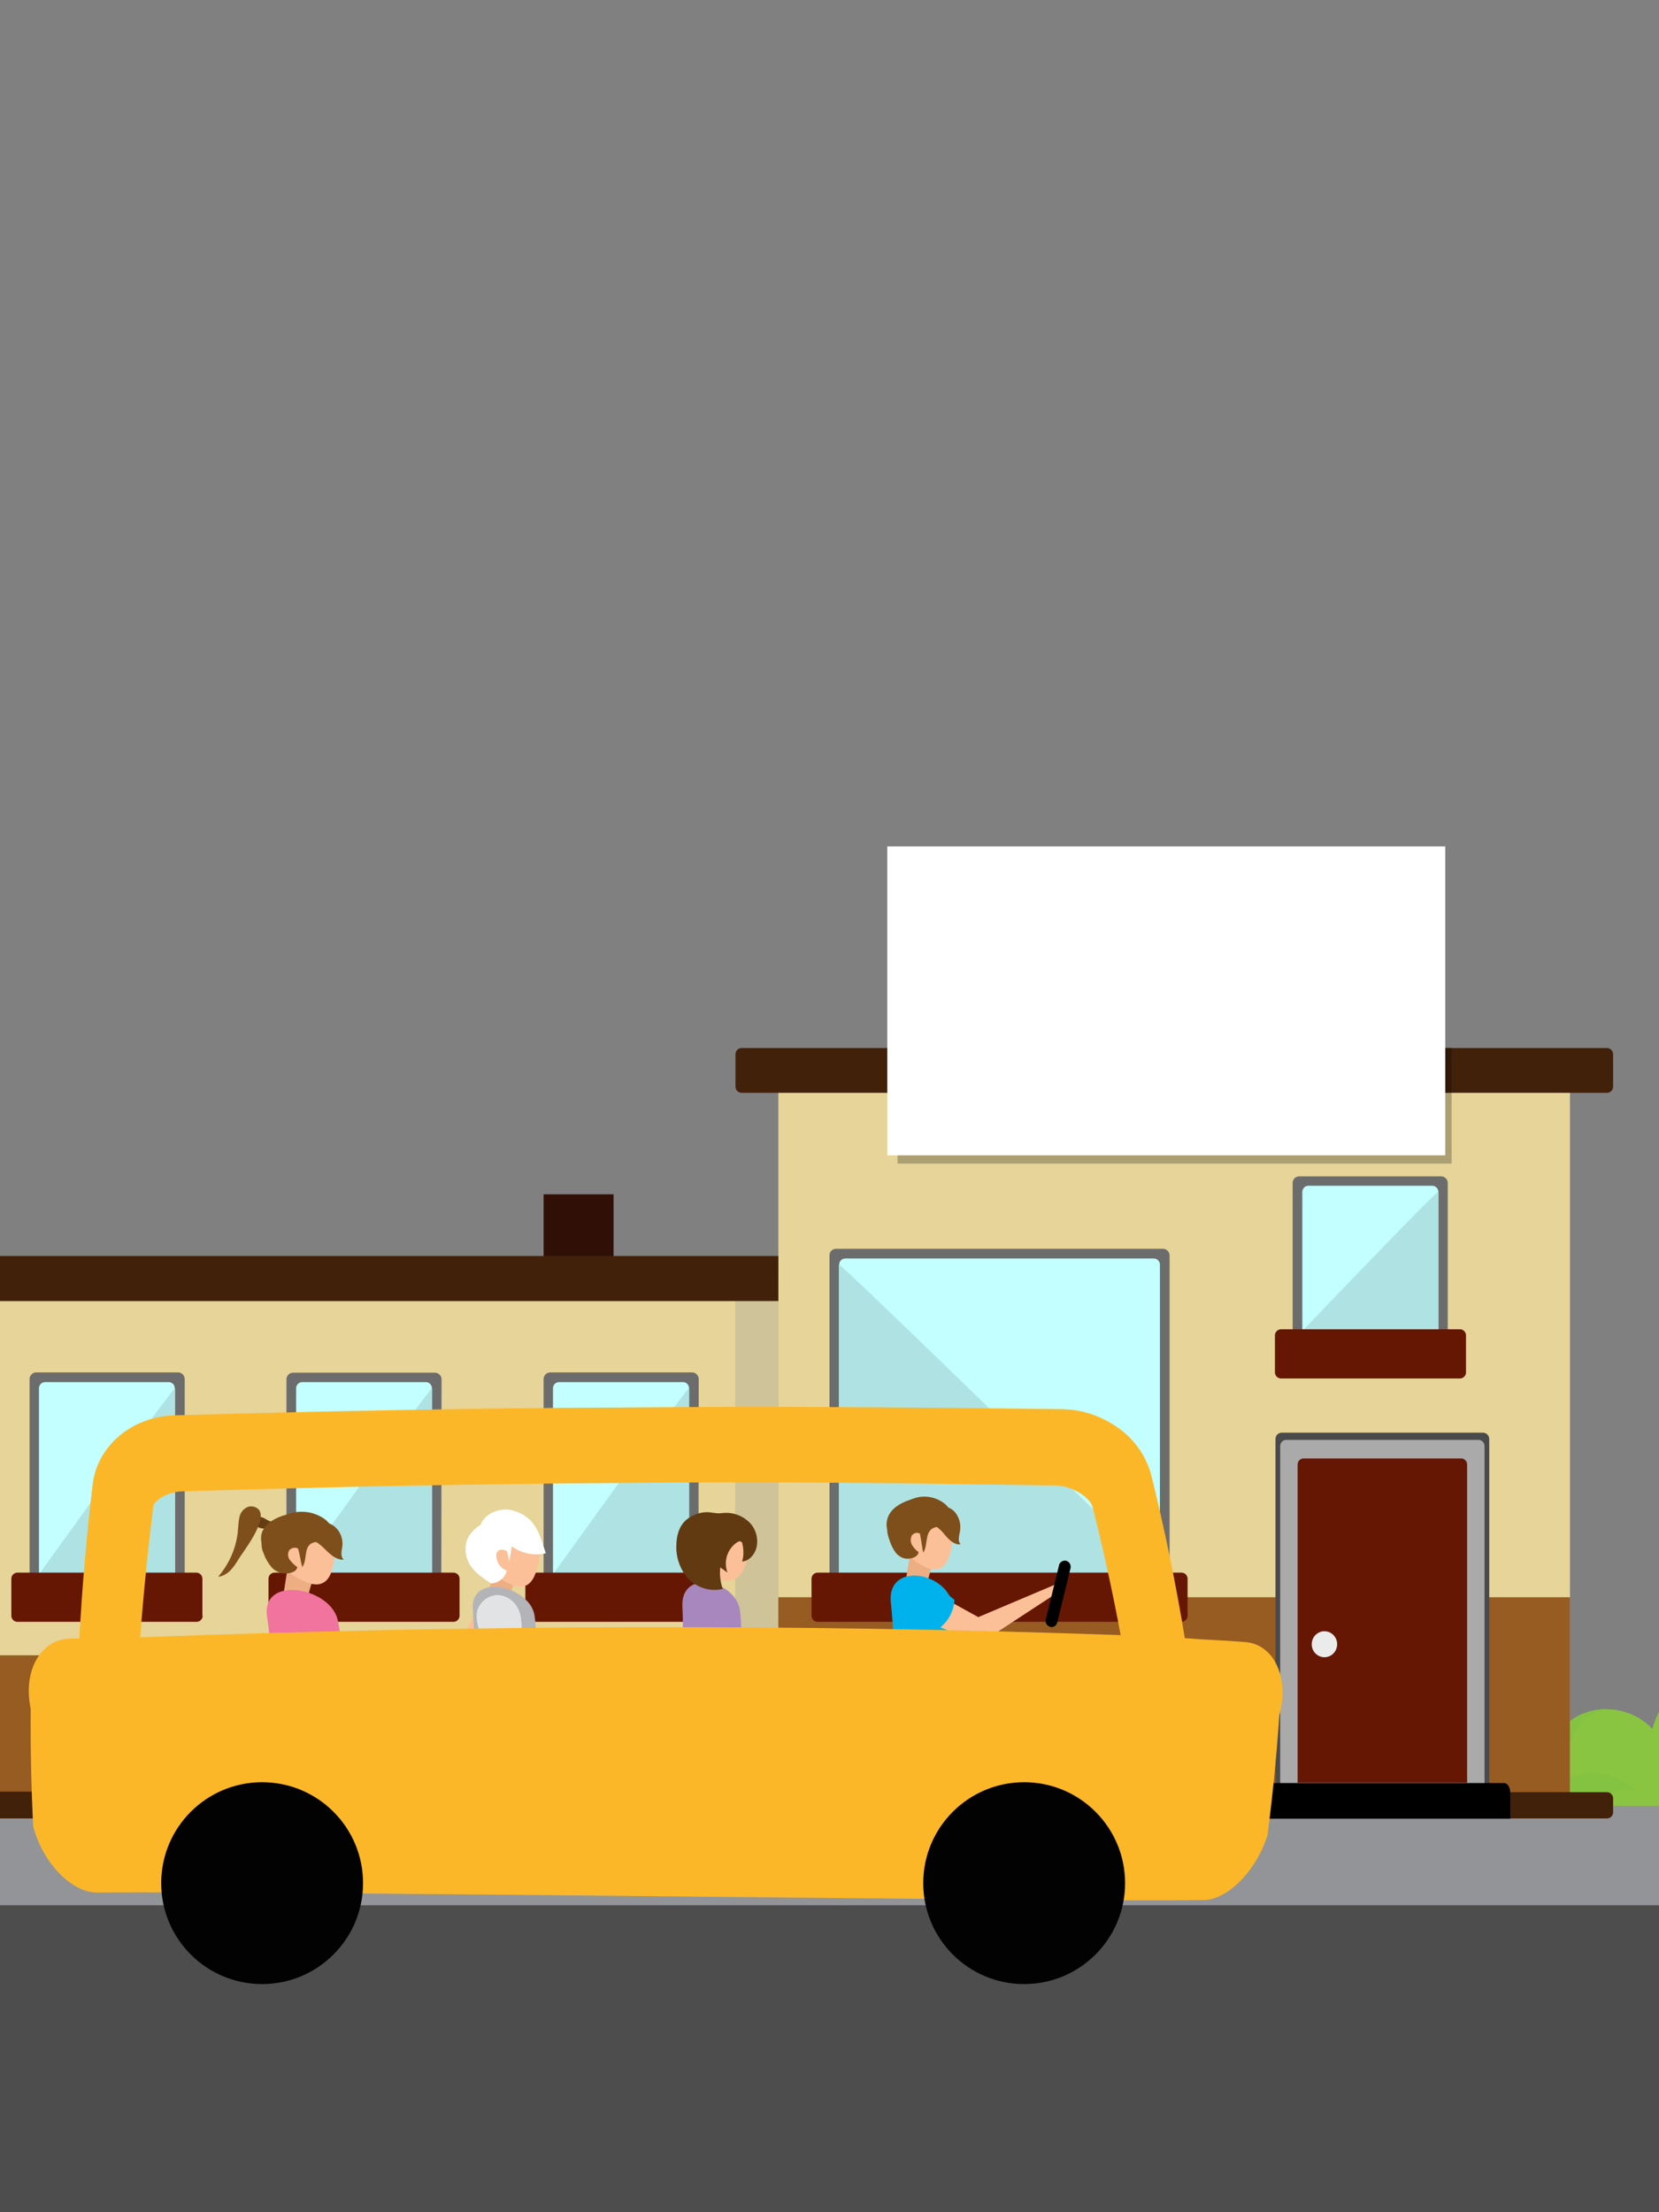 <?xml version="1.0" encoding="utf-8"?>
<!-- Generator: Adobe Illustrator 23.0.0, SVG Export Plug-In . SVG Version: 6.00 Build 0)  -->
<svg version="1.0" id="Calque_1" xmlns="http://www.w3.org/2000/svg" xmlns:xlink="http://www.w3.org/1999/xlink" x="0px" y="0px"
	 viewBox="0 0 600 800" style="enable-background:new 0 0 600 800;" xml:space="preserve">
<rect x="0" y="0" width="600" height="800" fill="#808080" stroke="none"/>
<style type="text/css">
	.st0{fill:#8AC541;}
	.st1{fill:#84C341;}
	.st2{fill:#929497;}
	.st3{fill:#4D4D4D;}
	.st4{fill:#E6D498;}
	.st5{fill:#975C22;}
	.st6{fill:#42210B;}
	.st7{fill:#300F06;}
	.st8{fill:#4A4A4A;}
	.st9{fill:#AAAAAA;}
	.st10{fill:#6C6C6C;}
	.st11{fill:#C3FFFF;}
	.st12{fill:#AFE3E3;}
	.st13{fill:#661703;}
	.st14{fill:#EBEBEB;}
	.st15{opacity:0.3;fill:#9C9C9C;enable-background:new    ;}
	.st16{fill:#52210A;}
	.st17{fill:#FAB689;}
	.st18{fill:#002D3E;}
	.st19{fill:#EDAE84;}
	.st20{fill:#FBC097;}
	.st21{fill:#00B2EB;}
	.st22{fill:#003E53;}
	.st23{fill:#7F4F1B;}
	.st24{fill:#FAB588;}
	.st25{fill:#A887BE;}
	.st26{fill:#623A11;}
	.st27{fill:#B2B4B7;}
	.st28{fill:#E2E3E4;}
	.st29{fill:#FFFFFF;}
	.st30{fill:#643E12;}
	.st31{fill:#F0749D;}
	.st32{fill:#FCB728;}
	.st33{fill:#020202;}
	.st34{opacity:0.25;enable-background:new    ;}
</style>
<path class="st0" d="M597.6,625.2c-6.7-7-16.9-9-25.8-5.2c-8.5,3.9-14.2,14.1-13.2,23.4c-6.4-2.9-13.8-1.9-19.2,2.6
	c-7.8,6.5-9,18.1-2.5,25.9c21,2.6,42,5,63.1,6.5V619C599,621,598.2,623.1,597.6,625.2z"/>
<path class="st1" d="M568.7,675.6c-0.6-6.9,0.3-14,4.1-19.7c4.1-6.2,12.2-10.2,19.3-7.8c-5.9-6.7-17.1-9.1-24.8-4.7
	c-2.2-7.4-0.1-15.5,5.4-20.9c2.1-2,4.6-3.5,7.3-4.4c-2.8,0.1-5.6,0.7-8.2,1.9c-8.5,3.9-14.2,14.1-13.2,23.4
	c-9.3-4.2-20.2,0-24.3,9.3c-2.9,6.4-1.9,13.8,2.6,19.2C547.5,673.2,558,674.5,568.7,675.6z"/>
<rect y="653" class="st2" width="600" height="36"/>
<rect y="689" class="st3" width="600" height="111"/>
<rect y="462.3" class="st4" width="281.5" height="188.9"/>
<rect y="598.6" class="st5" width="281.6" height="52.6"/>
<rect x="281.5" y="387.1" class="st4" width="286.3" height="264.1"/>
<rect x="281.5" y="577.6" class="st5" width="286.3" height="73.6"/>
<path class="st6" d="M583.4,650.3c0-1.2-1-2.2-2.2-2.2l0,0H167.7c-1.2,0-2.2,1-2.2,2.2v5.1c0,1.2,1,2.2,2.2,2.2h413.5
	c1.2,0,2.2-1,2.2-2.2l0,0V650.3z"/>
<rect x="196.6" y="431.9" class="st7" width="25.3" height="25.4"/>
<path class="st6" d="M583.4,381.2c0-1.2-1-2.2-2.2-2.2l0,0h-313c-1.2,0-2.2,1-2.2,2.2l0,0V393c0,1.2,1,2.2,2.2,2.2l0,0h313
	c1.2,0,2.2-1,2.2-2.2l0,0V381.2z"/>
<path class="st8" d="M461.3,651.7c0,1.3,1,2.3,2.3,2.3l0,0h72.7c1.3,0,2.3-1.1,2.3-2.3l0,0V520.4c0-1.3-1-2.3-2.3-2.3l0,0h-72.7
	c-1.3,0-2.3,1-2.3,2.3l0,0V651.7z"/>
<path class="st9" d="M463,649.2c0,1.2,1,2.2,2.2,2.2h69.5c1.2,0,2.2-1,2.2-2.2V522.9c0-1.2-1-2.2-2.2-2.2l0,0h-69.5
	c-1.2,0-2.2,1-2.2,2.2l0,0V649.2z"/>
<path class="st10" d="M300,572.6c0,1.3,1,2.4,2.3,2.4c0,0,0,0,0.1,0h118.2c1.3,0,2.4-1,2.4-2.3c0,0,0,0,0-0.1V454
	c0-1.3-1.1-2.4-2.4-2.4H302.4c-1.3,0-2.4,1-2.4,2.3l0,0V572.6z"/>
<path class="st11" d="M303.4,569.3c0,1.2,1,2.2,2.2,2.2l0,0h111.7c1.2,0,2.2-1,2.2-2.2v-112c0-1.2-1-2.2-2.2-2.2H305.7
	c-1.2,0-2.2,1-2.2,2.2l0,0v112H303.4z"/>
<path class="st12" d="M303.4,569.3c0,1.2,1,2.2,2.2,2.2l0,0h111.7c1.2,0,2.2-1,2.2-2.2c0,0-116.1-113.3-116.1-112V569.3L303.4,569.3
	z"/>
<path class="st13" d="M293.5,584.3c0,1.2,1,2.2,2.2,2.2h131.6c1.2,0,2.2-1,2.2-2.2v-13.4c0-1.2-1-2.2-2.2-2.2l0,0H295.7
	c-1.2,0-2.2,1-2.2,2.2l0,0V584.3z"/>
<path class="st13" d="M469.3,644.8V529.6c0-1.2,1-2.2,2.2-2.2h56.9c1.2,0,2.2,1,2.2,2.2l0,0v115.1h-61.3V644.8z"/>
<ellipse class="st14" cx="479" cy="594.6" rx="4.6" ry="4.7"/>
<path d="M453.7,657.7v-9.5c0-1.9,1-3.4,2.2-3.4H544c1.2,0,2.2,1.5,2.2,3.4v9.5H453.7z"/>
<rect x="265.9" y="455" class="st15" width="15.6" height="193.1"/>
<path class="st10" d="M252.6,572.6c0,1.3-1,2.4-2.3,2.4l0,0H199c-1.3,0-2.4-1.1-2.4-2.4v-73.9c0-1.3,1.1-2.4,2.4-2.4h51.3
	c1.3,0,2.4,1.1,2.4,2.4L252.6,572.6L252.6,572.6z"/>
<path class="st11" d="M249.2,569.3c0,1.2-1,2.2-2.2,2.2h-44.8c-1.2,0-2.2-1-2.2-2.2V502c0-1.2,1-2.2,2.2-2.2l0,0H247
	c1.2,0,2.2,1,2.2,2.2l0,0V569.3z"/>
<path class="st12" d="M249.2,569.3c0,1.2-1,2.2-2.2,2.2h-44.8c-1.2,0-2.2-1-2.2-2.2c0,0,49.2-68.5,49.2-67.3V569.3z"/>
<path class="st13" d="M259.1,584.3c0,1.2-1,2.2-2.2,2.2l0,0h-64.7c-1.2,0-2.2-1-2.2-2.2v-13.4c0-1.2,1-2.2,2.2-2.2l0,0h64.7
	c1.2,0,2.2,1,2.2,2.2l0,0V584.3z"/>
<path class="st10" d="M159.6,572.6c0,1.3-1.1,2.4-2.4,2.4H106c-1.3,0-2.4-1.1-2.4-2.4v-73.8c0-1.3,1.1-2.4,2.4-2.4h51.3
	c1.3,0,2.4,1.1,2.4,2.4L159.6,572.6L159.6,572.6z"/>
<path class="st11" d="M156.2,569.3c0,1.2-1,2.2-2.2,2.2h-44.7c-1.2,0-2.2-1-2.2-2.2V502c0-1.2,1-2.2,2.2-2.2H154
	c1.2,0,2.2,1,2.2,2.2l0,0V569.3z"/>
<path class="st12" d="M156.2,569.3c0,1.2-1,2.2-2.2,2.2h-44.7c-1.2,0-2.2-1-2.2-2.2c0,0,49.2-68.5,49.2-67.3v67.3H156.2z"/>
<path class="st13" d="M166.2,584.3c0,1.2-1,2.2-2.2,2.2H99.3c-1.2,0-2.2-1-2.2-2.2v-13.4c0-1.2,1-2.2,2.2-2.2l0,0H164
	c1.2,0,2.2,1,2.2,2.2l0,0V584.3z"/>
<path class="st10" d="M66.7,572.6c0,1.3-1,2.4-2.3,2.4l0,0H13.1c-1.3,0-2.4-1.1-2.4-2.4l0,0v-73.9c0-1.3,1.1-2.4,2.4-2.4h51.3
	c1.3,0,2.4,1.1,2.4,2.4v73.9H66.7z"/>
<path class="st11" d="M63.3,569.3c0,1.2-1,2.2-2.2,2.2l0,0H16.3c-1.2,0-2.2-1-2.2-2.2V502c0-1.2,1-2.2,2.2-2.2l0,0H61
	c1.2,0,2.2,1,2.2,2.2l0,0L63.3,569.3L63.3,569.3z"/>
<path class="st12" d="M63.3,569.3c0,1.2-1,2.2-2.2,2.2l0,0H16.3c-1.2,0-2.2-1-2.2-2.2c0,0,49.2-68.5,49.2-67.3V569.3z"/>
<path class="st13" d="M73.3,584.3c0,1.2-1,2.2-2.2,2.2H6.3c-1.2,0-2.2-1-2.2-2.2v-13.4c0-1.2,1-2.2,2.2-2.2l0,0H71
	c1.2,0,2.2,1,2.2,2.2l0,0v13.4H73.3z"/>
<path class="st10" d="M523.6,484.6c0,1.3-1,2.4-2.4,2.4h-51.3c-1.3,0-2.4-1.1-2.4-2.4v-56.8c0-1.3,1-2.4,2.4-2.4h51.3
	c1.3,0,2.4,1.1,2.4,2.4V484.6z"/>
<path class="st11" d="M520.2,481.3c0,1.2-1,2.2-2.2,2.2h-44.8c-1.2,0-2.2-1-2.2-2.2V431c0-1.2,1-2.2,2.2-2.2l0,0H518
	c1.2,0,2.2,1,2.2,2.2l0,0V481.3z"/>
<path class="st12" d="M520.2,481.3c0,1.2-1,2.2-2.2,2.2h-44.8c-1.2,0-2.2-1-2.2-2.2c0,0,49.2-51.5,49.2-50.3V481.3z"/>
<path class="st13" d="M530.2,496.3c0,1.2-1,2.2-2.2,2.2l0,0h-64.7c-1.2,0-2.2-1-2.2-2.2l0,0v-13.4c0-1.2,1-2.2,2.2-2.2l0,0H528
	c1.2,0,2.2,1,2.2,2.2l0,0V496.3z"/>
<rect y="454.2" class="st6" width="281.5" height="16.3"/>
<rect y="647.9" class="st6" width="280.1" height="9.7"/>
<polygon class="st16" points="408.3,668.5 417.6,666.6 409.6,674.8 405.1,670.2 "/>
<polygon class="st17" points="338.4,638.3 373.2,647.3 406,671.5 409.8,668.2 380.6,637.9 342.1,618.8 "/>
<polygon class="st18" points="337,616.6 352.9,622.9 350.6,631 348.5,631.7 350,633 347.7,641.6 336,636.9 331.6,623.9 "/>
<path class="st19" d="M329.5,559.8l-2.1,12.9c2.8,0.3,4.9,0.6,7.7,0.8c0.8-3.8,1.9-6.5,2.6-10.3
	C335.4,561.9,331.8,561.2,329.5,559.8z"/>
<path class="st20" d="M343.9,560.8c-0.7,2.6-1.6,5.6-4.2,6.5c-2.1,0.8-4.5-0.2-6.5-1.4c-2.5-1.3-4.7-3.3-6.4-5.5
	c-1.7-2.3-2.2-5.4-1.3-8.1c1.2-3,4.3-4.8,7.3-5.7C343.6,543.3,346.1,552.1,343.9,560.8z"/>
<path class="st21" d="M327.5,631.6l-3.5-4.9c0,0-0.1-31.8-1.8-47s20.4-11.3,22.3,0.7s1.1,45.2,1.1,45.2L327.5,631.6z"/>
<polygon class="st20" points="334.3,574 353.8,584.8 383.8,572.1 383.1,575.5 354.4,594.3 328,583.6 "/>
<path class="st21" d="M337.2,590.3c4.6-2.1,7.7-6.6,8-11.7c-1.8-1.6-3.8-3.1-5.9-4.3c-2.1-1.4-4.6-2.1-7.1-2.1
	c-2.6,0.1-4.9,1.4-6.3,3.6c-1.8,3.2-0.5,7.4,2.1,10S333.7,589.1,337.2,590.3z"/>
<polygon class="st22" points="345.5,620.8 346.1,636.1 337,639.7 334.7,637.7 334.2,640.5 324.4,643 324,626.7 "/>
<path class="st23" d="M332.7,554.6c-1-0.6-2.4-0.2-3,0.8v0.1c-0.5,1.1-0.4,2.3,0.2,3.3s1.4,1.8,2.3,2.5c-0.2,1.7-2.4,2.4-4.1,2.4
	c-1.7-0.1-3.3-1-4.3-2.4s-1.7-3-2.2-4.6c-0.4-1.1-0.7-2.2-0.7-3.3c0-1.2,0.5-2.3,1.4-3c3.4-2.3,4.3-7.3,8.1-8.5
	c3.9-1.4,8.2-0.6,11.4,2c3.2,2.8,4.1,7.3,2.4,11.1c-0.8-1.1-2-2-3.2-2.5c-1.3-0.6-2.8-0.4-4,0.4c-2.5,1.8-1.4,6-3.1,8.6
	C333.4,559.1,333.2,557,332.7,554.6z"/>
<path class="st23" d="M331.4,541.8c0,0-12.7,2.1-10.5,11.7s6.8-1.6,6.8-1.6l5.2-5.3L331.4,541.8z"/>
<path class="st23" d="M335.8,551.4c2.4-0.3,4.3,1.7,5.8,3.5s3.4,3.8,5.8,3.6c-1.1-1.3-0.5-3.2-0.2-4.8c0.4-2.4-0.2-4.8-1.7-6.7
	s-4.1-2.7-6.4-2C336.9,545.8,336.2,549.2,335.8,551.4z"/>
<path d="M380.3,588.4c-0.2,0-0.3,0-0.5-0.1c-1.1-0.3-1.9-1.4-1.6-2.6l0,0l4.8-19.6c0.2-1.2,1.4-1.9,2.5-1.7s1.9,1.4,1.7,2.5v0.1
	l-4.8,19.6C382.2,587.7,381.3,588.4,380.3,588.4z"/>
<path class="st24" d="M263.1,579l1.8,18c8.5,4.6,17.2,9.1,26,13.4l-3,1.2c-10.2-3.1-20.2-6.3-30.2-9.8c-1.8-7.5-3.5-15.1-5.2-22.7
	C256.1,579.2,259.6,579.1,263.1,579z"/>
<path class="st24" d="M291,610.5l3.7,0.6c0.5,2,1.1,4,1.6,6l-7.1-1l-1.3-4.4L291,610.5z"/>
<path class="st19" d="M254.1,563c-0.9,4-1.8,7.9-2.8,11.9c2.9,0.3,5.1,0.7,8,1c1-3.5,2.2-6.1,3.2-9.5
	C260.1,565.1,256.4,564.4,254.1,563z"/>
<path class="st20" d="M270,564.8c-0.8,2.6-2.1,5.7-5,6.6c-2.5,0.8-5.2-0.3-7.4-1.5c-2.7-1.4-5.1-3.4-7-5.8c-1.8-2.4-2.2-5.6-1-8.3
	c1.5-3,5-4.7,8.5-5.5C270.3,547,272.8,555.9,270,564.8z"/>
<path class="st25" d="M249,629.6c-1-1.6-2.1-3.1-3.1-4.7c-1.5-2.3,1.8-29.5,0.9-43.7s19.3-9.8,20.8,1.2s-0.5,42-0.5,42
	C261.1,626.2,255.1,627.9,249,629.6z"/>
<path class="st20" d="M261.2,580.6c0.7,6.9,1.3,13.7,2,20.6c9.8,5.3,19.7,10.4,29.9,15.3l-3.5,1.4c-11.8-3.5-23.3-7.2-34.6-11.2
	c-2-8.6-3.9-17.2-5.8-25.9C253.2,580.8,257.2,580.7,261.2,580.6z"/>
<path class="st25" d="M249.4,591.4c4.1,2.5,9.3,2.4,13.4-0.1c0.3-2.2,0.4-4.5,0.2-6.8c0-2.3-0.8-4.6-2.1-6.5c-1.4-1.9-3.6-3-6-2.9
	c-3.4,0.3-6,3.5-6.7,6.8S248.6,588.1,249.4,591.4z"/>
<path class="st20" d="M293,616.5l4.2,0.7c0.6,2.3,1.3,4.6,1.9,6.8c-2.7-0.4-5.4-0.8-8.1-1.2c-0.5-1.7-1-3.3-1.5-5
	C290.7,617.5,291.9,617,293,616.5z"/>
<path class="st26" d="M261,547.2c3.7-0.5,7.3,0.7,10,3.3c2.5,2.5,3.4,6.1,2.5,9.5c-0.7,2.2-2.5,4.5-5.1,4.7c0.6-2.1,0.6-4.3,0.1-6.4
	c0-0.3-0.2-0.6-0.5-0.8c-0.5-0.3-1.1,0-1.5,0.3c-3.5,2.4-4.9,6.9-3.4,10.9l-2.6-1.9c-0.3,2.7,0,5.3,0.9,7.8
	c-4.5,1.1-9.3-0.4-12.6-3.8c-2.8-3.2-4.3-7.4-4.2-11.6c0-3.4,0.8-7.1,3.5-9.5c1.9-1.6,4.1-2.5,6.5-2.8
	C257.1,546.6,258.6,547.5,261,547.2z"/>
<path class="st20" d="M179.8,586.3c-2.9,4.2-5.8,8.3-8.7,12.4c3,6.9,6.1,13.7,9.2,20.5l-2.6-0.6c-4.8-6.7-9.4-13.4-13.9-20.1
	c3-5.6,6-11.3,9-16.9C175.1,583.2,177.4,584.7,179.8,586.3z"/>
<path class="st19" d="M179.1,565.3c-0.8,3.7-1.7,7.5-2.5,11.2c2.8,0.4,4.8,0.8,7.6,1.2c0.9-3.3,2.1-5.7,2.9-8.9
	C184.8,567.4,181.3,566.6,179.1,565.3z"/>
<path class="st20" d="M194.2,567.5c-0.8,2.5-1.9,5.3-4.6,6.1c-2.4,0.7-4.9-0.5-7-1.8c-2.6-1.4-4.9-3.4-6.7-5.8c-1.6-2.4-2.2-5.5-1-8
	c1.4-2.8,4.8-4.2,8-4.9C194.4,550.7,196.8,559.2,194.2,567.5z"/>
<path class="st27" d="M174.7,628.3c-1.2-1.5-2.3-3-3.5-4.6c0,0,0.9-28-0.2-41.6s20.6-8.5,22.3,2s0.4,39.8,0.4,39.8
	C187.5,625.5,181.1,627,174.7,628.3z"/>
<path class="st20" d="M186,582.2c0.7,6.5,1.5,13.1,2.3,19.7c9.4,5.4,18.9,10.6,28.6,15.7l-3.2,1.2c-11.1-3.7-22.2-7.7-33.1-11.9
	c-2.1-8.3-4.1-16.5-6-24.8C178.4,582.1,182.2,582.2,186,582.2z"/>
<path class="st28" d="M174.1,592c4.4,2.5,9.8,2.7,14.3,0.5c0.3-2.1,0.4-4.3,0.1-6.4c-0.1-2.3-0.9-4.5-2.4-6.3c-1.6-1.9-4-3-6.5-3
	c-3.5,0.3-6.4,2.8-7.1,6.2C172,586.1,173.1,588.8,174.1,592z"/>
<path class="st29" d="M183.3,568c-2.4-0.9-3.9-3.2-3.8-5.7c0-0.8,0.4-1.4,1.1-1.8c0.9-0.2,1.9-0.1,2.8,0.5c0.3,1.3,0.5,2.4,0.8,3.7
	c0.3-1.8,0.6-3.7,0.9-5.5c3.5,2.6,8.1,3.5,12.3,2.5c-1.1-3.1-1.9-6.5-3.6-9.3c-2.1-3.6-5.9-6-10.1-6.5c-4.2-0.3-8.6,1.9-9.9,5.5
	c-2.5,1.6-4.6,3.8-5.2,6.5c-0.6,2.8-0.1,5.8,1.5,8.2c1.8,2.7,4.6,4.7,7.5,6.5C180.4,572.5,182.6,570.6,183.3,568z"/>
<path class="st20" d="M216.9,617.5l4,0.8l2,6.6c-2.6-0.5-5.1-0.9-7.7-1.4c-0.5-1.6-1-3.2-1.5-4.8L216.9,617.5z"/>
<path class="st30" d="M99.1,550.6c-1.2-0.3-2.4-0.8-3.4-1.5c-1.1-0.6-2.7-0.9-3.5-0.1c-0.6,0.7-0.6,1.7,0,2.4
	c0.7,0.7,1.6,1.2,2.5,1.3c1.8,0.3,3.7-0.2,5.1-1.4"/>
<path class="st18" d="M115.2,621.9c6.4,2.1,12.8,4.1,19.2,6.1c-0.7,2.7-1.4,5.4-2.2,8l-2.4,0.8l1.8,1.3c-0.7,2.9-1.4,5.7-2.1,8.6
	c-4.9-1.5-9.7-3.1-14.6-4.7c-2-4.3-4-8.6-5.9-13C111.2,626.7,113.2,624.3,115.2,621.9z"/>
<path class="st19" d="M104.3,565.2c-0.7,4.3-1.3,8.5-2,12.8c3.2,0.3,5.6,0.7,8.7,1c0.7-3.7,1.9-6.5,2.6-10.3
	C111,567.3,107,566.6,104.3,565.2z"/>
<path class="st20" d="M120.5,566.2c-0.6,2.6-1.6,5.6-4.4,6.5c-2.4,0.8-5.1-0.3-7.4-1.5c-2.8-1.3-5.4-3.3-7.4-5.7
	c-1.8-2.4-2.7-5.5-1.6-8.2c1.3-2.9,4.6-4.6,8-5.5C119.5,548.9,122.6,557.5,120.5,566.2z"/>
<path class="st31" d="M104.4,636.7l-4.3-5c0,0-1.2-31.8-3.5-47s22.7-10.8,25.5,1s3.8,45,3.8,45C118.8,632.8,111.6,634.8,104.4,636.7
	z"/>
<path class="st31" d="M115.9,579.7c-2.5-1.4-5.3-2.1-8.2-2.1c-2.8,0.1-5.7,1.3-7,3.4c-2,3.1-0.4,7.3,2.7,10s6.8,3.4,10.8,4.6"/>
<path class="st22" d="M125.5,626c0.6,5.1,1.2,10.2,1.8,15.3c-3.6,1.2-7.2,2.4-10.9,3.6l-2.9-2c-0.1,1-0.3,1.9-0.4,2.8
	c-4,0.8-8,1.5-11.9,2.3c-0.4-5.4-0.7-10.8-1.1-16.2C108.6,629.9,117.1,628,125.5,626z"/>
<path class="st23" d="M107.8,560c-1.1-0.6-2.6-0.3-3.3,0.8c-0.5,1.1-0.4,2.4,0.3,3.3c0.8,1,1.7,1.9,2.7,2.6
	c-0.1,1.7-2.7,2.4-4.6,2.3c-1.9-0.1-3.7-1-4.9-2.5c-1.1-1.4-2-2.9-2.6-4.6c-0.5-1.1-0.8-2.2-0.8-3.4s0.5-2.3,1.5-2.9
	c3.7-2.2,4.6-7.1,8.8-8.3c4.3-1.3,9-0.5,12.6,2.1c3.4,2.7,4.9,7.4,3,11c-1-1.1-2.2-2-3.6-2.5s-3.1-0.4-4.4,0.3
	c-2.7,1.8-1.3,6-3.2,8.5C108.7,564.5,108.5,562.4,107.8,560z"/>
<path class="st23" d="M106.1,547.2c0,0-13.9,1.8-11.4,11.4s7.5-1.4,7.5-1.4c1.9-1.7,3.7-3.5,5.6-5.2
	C107.2,550.4,106.6,548.8,106.1,547.2z"/>
<path class="st23" d="M111.1,556.9c2.6-0.3,4.8,1.7,6.6,3.5s4,3.8,6.6,3.6c-1.3-1.2-0.7-3.2-0.5-4.8c0.3-2.4-0.5-4.9-2.2-6.6
	c-1.8-1.9-4.6-2.6-7.1-2C112.2,551.3,111.6,554.7,111.1,556.9z"/>
<path class="st23" d="M93.4,545.7c-1.2-1-2.9-1.3-4.3-0.5c-1.3,0.7-2.2,2-2.5,3.4s-0.4,2.8-0.5,4.2c-0.4,6.4-3,12.5-7.2,17.4
	c3.5-0.4,5.6-3.4,7.2-6.1C88,561,97.2,549.5,93.4,545.7z"/>
<path class="st32" d="M462.7,620.2c-1,14.5-2.4,29-4.3,43.5c-4.4,13.8-15.6,24.4-24.6,23.4c-33.7,0.9-331.2-3.4-398.2-2.7
	c-9.2,0.4-20-10.3-23.6-23.9c-0.7-14.2-1-28.4-0.9-42.6c-2.9-13.6,3.6-25,14-25.3l3.6-0.1c1-18.6,2.6-37.1,4.8-55.6
	c1.7-14.4,14.7-25,30.5-25.1c54.1-1.5,107.2-2.6,160.1-2.8c52.9-0.5,106.2-0.1,160.4,0.6c7.8,0.2,15.2,3,21.3,7.8
	c5.2,4.1,8.9,9.8,10.6,16.1c4.8,19.5,8.9,39.3,12.1,58.9c7.2,0.6,14.5,0.8,21.7,1.4C460.6,594.5,466.4,606.4,462.7,620.2z
	 M50.7,592.1c119.3-4.5,235.6-5,354.6-0.8c-2.9-15.6-6.3-31.1-10.2-46.5c-0.6-2.5-6.2-7.4-13.3-7.6c-26.6-0.4-53-0.8-79.3-1
	s-52.4-0.2-78.5,0.1c-52.2,0.3-104.5,1.4-157.7,3c-6.3,0.1-10.3,3.6-10.8,5.1C53.5,560.3,51.9,576.2,50.7,592.1L50.7,592.1
	L50.7,592.1z"/>
<ellipse class="st33" cx="94.8" cy="681" rx="36.5" ry="36.5"/>
<circle class="st33" cx="370.4" cy="681" r="36.5"/>
<rect x="324.6" y="378.9" class="st34" width="200.4" height="41.9"/>
<rect x="320.9" y="306.1" class="st29" width="201.8" height="111.7"/>
</svg>
